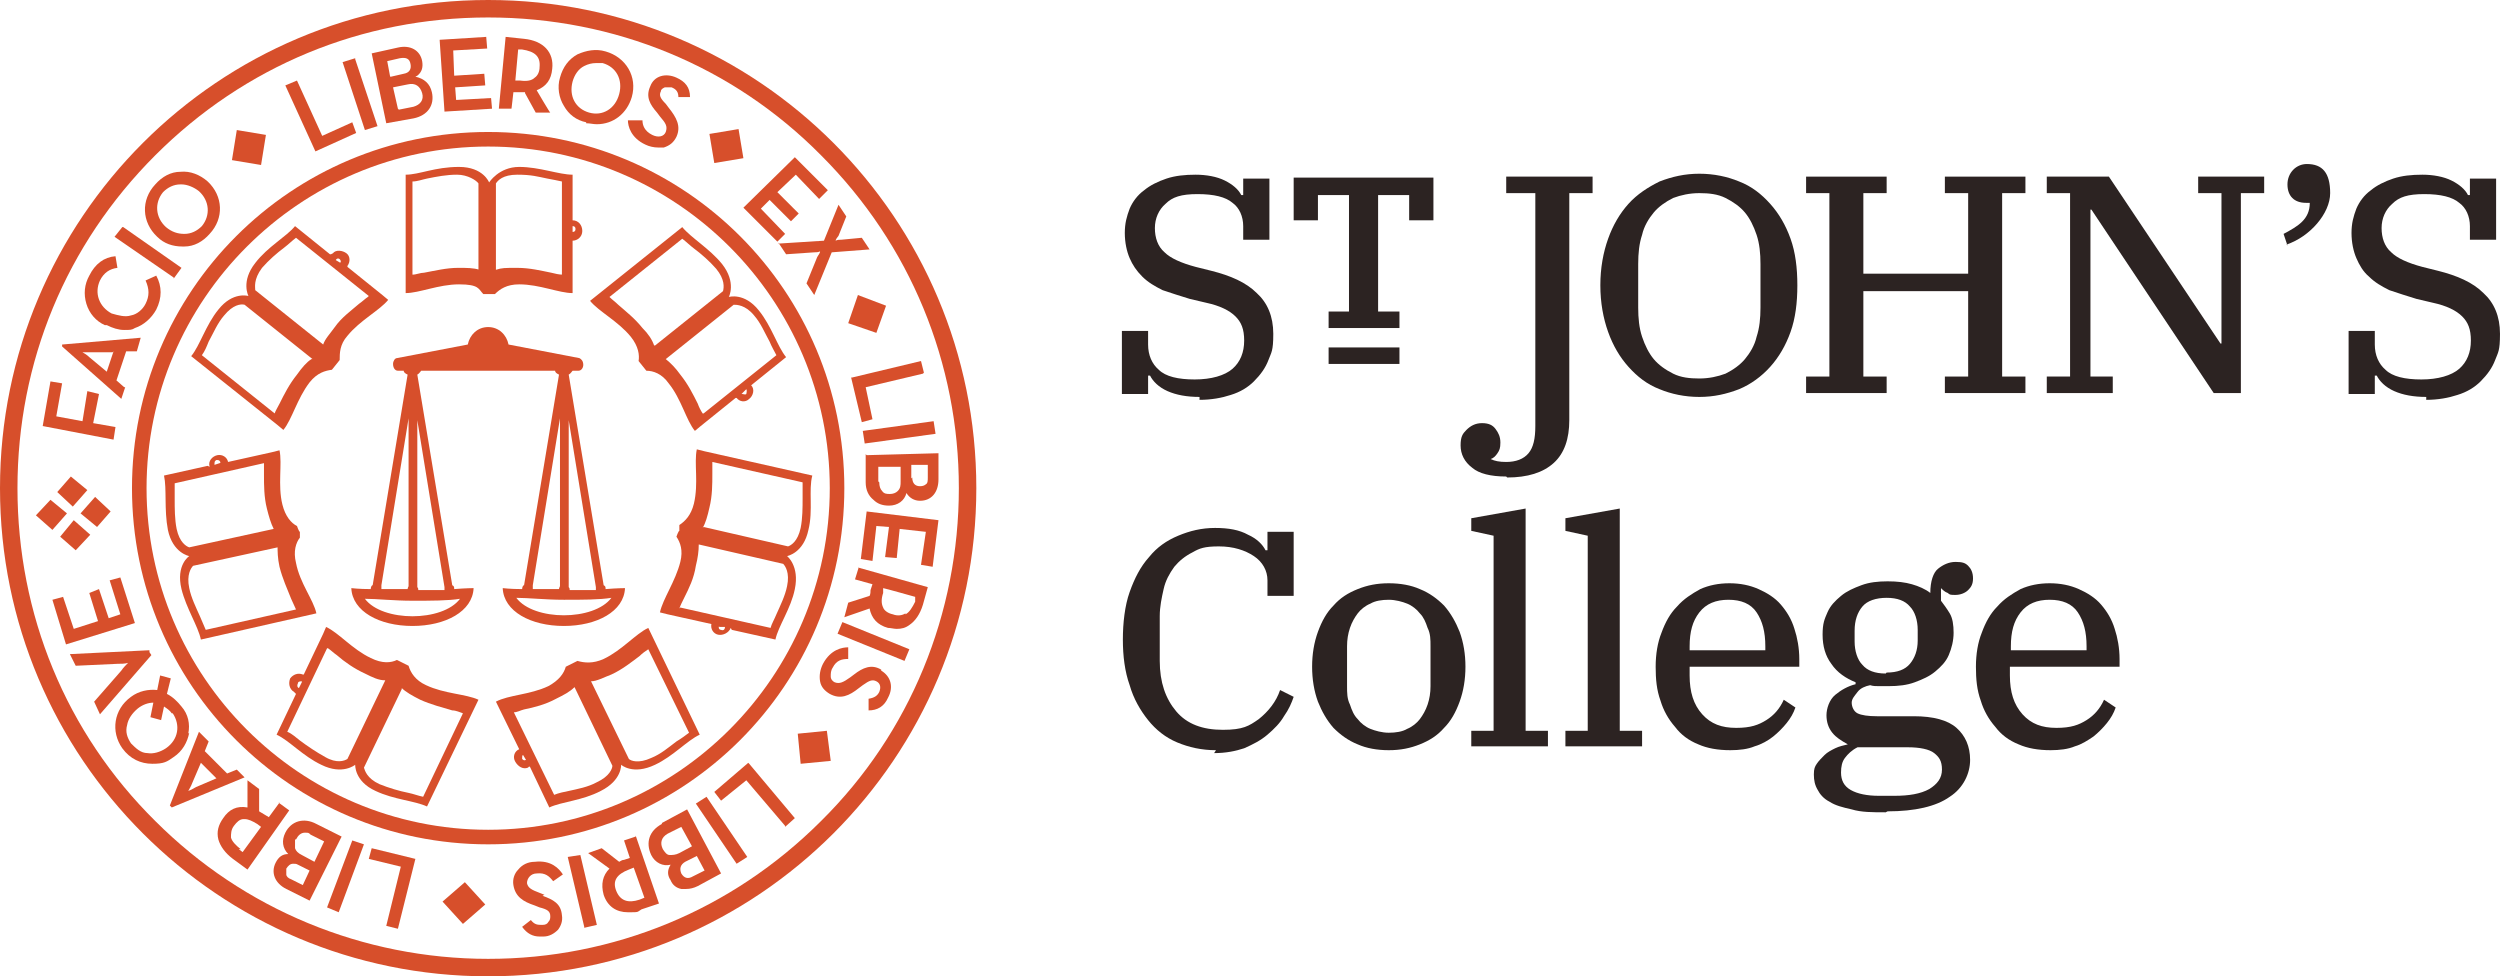<?xml version="1.0" encoding="UTF-8"?>
<svg xmlns="http://www.w3.org/2000/svg" xmlns:svg="http://www.w3.org/2000/svg" xmlns:sodipodi="http://sodipodi.sourceforge.net/DTD/sodipodi-0.dtd" xmlns:rdf="http://www.w3.org/1999/02/22-rdf-syntax-ns#" xmlns:inkscape="http://www.inkscape.org/namespaces/inkscape" xmlns:dc="http://purl.org/dc/elements/1.1/" xmlns:cc="http://creativecommons.org/ns#" version="1.1" viewBox="0 0 257.6 100.6">
  <defs>
    <style>
      .cls-1 {
        fill: #d74f2b;
      }

      .cls-2 {
        fill: #2c2322;
      }
    </style>
  </defs>
  <!-- Generator: Adobe Illustrator 28.6.0, SVG Export Plug-In . SVG Version: 1.2.0 Build 709)  -->
  <g>
    <g id="svg2218">
      <sodipodi:namedview id="namedview2220" bordercolor="#666666" borderopacity="1" fit-margin-bottom="0" fit-margin-left="0" fit-margin-right="0" fit-margin-top="0" gridtolerance="10" guidetolerance="10" inkscape:current-layer="icons" inkscape:cx="275.95071" inkscape:cy="13.138563" inkscape:pageopacity="0" inkscape:pageshadow="2" inkscape:window-height="848" inkscape:window-maximized="0" inkscape:window-width="1487" inkscape:window-x="0" inkscape:window-y="0" inkscape:zoom="1.5985477" objecttolerance="10" pagecolor="#ffffff" showgrid="false"/>
      <g id="icons">
        <g id="SJC-logo">
          <path id="path1386" class="cls-1" d="M50.3,0C22.5,0,0,22.5,0,50.3s22.5,50.3,50.3,50.3,50.3-22.5,50.3-50.3S78.1,0,50.3,0ZM50.3,1.8c13,0,25.2,5,34.3,14.2,9.2,9.2,14.2,21.4,14.2,34.3s-5,25.2-14.2,34.3c-9.2,9.2-21.4,14.2-34.3,14.2s-25.2-5.1-34.3-14.2C6.8,75.5,1.8,63.3,1.8,50.3S6.8,25.2,16,16C25.2,6.8,37.3,1.8,50.3,1.8Z" inkscape:connector-curvature="0"/>
          <path id="path1388" class="cls-1" d="M50.3,13.6c-20.3,0-36.7,16.4-36.7,36.7s16.4,36.7,36.7,36.7,36.7-16.4,36.7-36.7S70.6,13.6,50.3,13.6ZM50.3,15.1c19.4,0,35.2,15.8,35.2,35.2s-15.8,35.2-35.2,35.2S15.1,69.7,15.1,50.3,30.9,15.1,50.3,15.1Z" inkscape:connector-curvature="0"/>
          <path id="path1390" class="cls-1" d="M58.1,63.4c-2,0-4-.6-4.9-1.8,1.2,0,3,.2,4.9.2s3.7,0,4.9-.2c-.9,1.2-2.9,1.8-4.9,1.8ZM57.7,43.2v17.2c0,0-.1.2-.1.3s0,0,0,0c-1,0-1.9,0-2.7,0,0,0,0,0,0-.1,0,0,0-.2,0-.3l2.8-17.2ZM61.4,60.4c0,0,0,.2,0,.3s0,0,0,.1c-.8,0-1.7,0-2.7,0,0,0,0,0,0,0,0-.1,0-.2-.1-.3v-17.2l2.8,17.2ZM45.8,60.4c0,0,0,.2,0,.3s0,0,0,.1c-.8,0-1.7,0-2.7,0,0,0,0,0,0,0,0-.1,0-.2-.1-.3v-17.2l2.8,17.2ZM47.4,61.7c-.9,1.2-2.9,1.8-4.9,1.8s-4-.6-4.9-1.8c1.2,0,3,.2,4.9.2s3.7,0,4.9-.2ZM42.1,43.2v17.2c0,0-.1.2-.1.3s0,0,0,0c-1,0-1.9,0-2.7,0,0,0,0,0,0-.1,0,0,0-.2,0-.3l2.8-17.2ZM62.4,60.7s0,0,0,0c0-.2,0-.3-.2-.4l-3.6-21.7c.2-.1.3-.3.4-.4h.6c.3,0,.5-.3.5-.6h0c0-.4-.2-.6-.4-.7l-7.3-1.4c-.2-1-1-1.8-2.1-1.8s-1.9.8-2.1,1.8l-7.3,1.4c-.2,0-.4.3-.4.6h0c0,.4.2.7.5.7h.6c0,.2.2.3.4.4l-3.6,21.7c-.1,0-.2.2-.2.4s0,0,0,0c-1.2,0-2-.1-2-.1.1,2.4,2.9,3.9,6.3,3.9s6.2-1.5,6.3-3.9c0,0-.8,0-2,.1,0,0,0,0,0,0,0-.2,0-.3-.2-.4l-3.6-21.7c.2-.1.3-.3.4-.4h13.8c0,.2.2.3.4.4l-3.6,21.7c-.1,0-.2.2-.2.4s0,0,0,0c-1.2,0-2-.1-2-.1.1,2.4,2.9,3.9,6.3,3.9s6.2-1.5,6.3-3.9c0,0-.8,0-2,.1Z" inkscape:connector-curvature="0"/>
          <path id="path1392" class="cls-1" d="M59,23.9h0v-.6h0c.2,0,.3.1.3.3s-.1.3-.3.3ZM58,28.3c-.4,0-.8-.1-1.2-.2-1-.2-2.2-.5-3.5-.5s-1.6,0-2.2.2v-8.9c.2-.3.7-.9,2.2-.9s2.1.2,3.1.4c.5.1,1.1.2,1.5.3v9.6ZM49.4,27.8c-.6-.2-1.3-.2-2.2-.2-1.2,0-2.4.3-3.5.5-.4,0-.8.2-1.2.2v-9.6c.5,0,1-.2,1.5-.3,1-.2,2-.4,3.1-.4s2,.6,2.2.9v8.9ZM59,22.6c0,0,0,0,0,0v-4.6c-1.4,0-3.4-.8-5.5-.8s-3.1,1.6-3.1,1.6c0,0-.6-1.6-3.1-1.6s-4.1.8-5.5.8v12.2c1.4,0,3.4-.9,5.5-.9s2,.5,2.5,1h1.2c.5-.5,1.2-1,2.5-1,2.1,0,4.1.9,5.5.9v-5.4s0,0,0,0c.5,0,1-.4,1-1s-.4-1.1-1-1.1Z" inkscape:connector-curvature="0"/>
          <path id="path1394" class="cls-1" d="M35.1,27.1h0c0,0-.5-.3-.5-.3h0c.1-.2.3-.2.4-.1.1.1.2.3,0,.4ZM37.9,30.6c-.3.2-.6.5-.9.7-.8.7-1.8,1.4-2.5,2.4-.5.7-1,1.2-1.2,1.8l-7-5.6c0-.3-.2-1.1.7-2.3.7-.8,1.5-1.5,2.3-2.1.4-.3.8-.7,1.2-1l7.5,6ZM32.1,37c-.5.3-1,.9-1.5,1.6-.8,1-1.3,2-1.8,3-.2.4-.4.7-.5,1l-7.5-6c.3-.4.5-.9.7-1.4.5-.9.9-1.9,1.6-2.7.9-1.1,1.7-1.2,2.1-1.1l7,5.6ZM34.1,26.2s0,0-.1,0l-3.6-2.9c-.9,1.1-2.8,2.1-4.1,3.8-1.5,1.9-.7,3.4-.7,3.4,0,0-1.6-.5-3.1,1.4-1.3,1.6-1.9,3.7-2.8,4.8l8.9,7.1.6.5c.9-1.1,1.4-3.2,2.7-4.9.8-1,1.6-1.2,2.3-1.3l.4-.5.4-.5c0-.7,0-1.6.8-2.5,1.3-1.6,3.3-2.6,4.2-3.7l-.6-.5-3.6-2.9s0,0,0-.1c.3-.4.3-1-.1-1.3s-1.1-.4-1.4,0Z" inkscape:connector-curvature="0"/>
          <path id="path1396" class="cls-1" d="M22.7,47.7h0c0,0-.6.2-.6.2h0c0-.3,0-.4.2-.5.2,0,.3,0,.4.2ZM27.2,47.7c0,.4,0,.8,0,1.2,0,1.1,0,2.3.3,3.5.2.8.4,1.5.7,2.1l-8.7,1.9c-.3-.1-1-.5-1.3-1.9-.2-1-.2-2.1-.2-3.1,0-.5,0-1.1,0-1.6l9.3-2.1ZM28.6,56.2c0,.6,0,1.3.2,2.2.3,1.2.8,2.3,1.2,3.3.2.4.3.7.5,1.1l-9.3,2.1c-.2-.5-.4-.9-.6-1.4-.4-.9-.9-1.9-1.1-2.9-.3-1.4.2-2.1.4-2.3l8.7-1.9ZM21.4,48c0,0,0,0,0,0l-4.5,1c.3,1.4,0,3.5.4,5.6.5,2.4,2.2,2.7,2.2,2.7,0,0-1.4.9-.8,3.4.5,2,1.7,3.8,2,5.2l11.9-2.7c-.3-1.4-1.7-3.1-2.1-5.2-.3-1.2,0-2.1.4-2.6v-.6c-.1,0-.3-.6-.3-.6-.6-.3-1.2-1-1.5-2.2-.5-2,0-4.2-.3-5.6l-.8.2-4.5,1s0,0,0,0c-.1-.5-.6-.8-1.1-.7-.5.1-1,.6-.8,1.2Z" inkscape:connector-curvature="0"/>
          <path id="path1398" class="cls-1" d="M31.1,70.3h0s-.3.6-.3.6h0c-.2-.1-.2-.3-.1-.5,0-.2.3-.2.4-.2ZM33.8,66.8c.3.2.6.5.9.7.8.7,1.8,1.4,2.9,1.9.8.4,1.4.7,2.1.7l-3.9,8.1c-.3.2-1.1.5-2.3-.2-.9-.5-1.8-1.1-2.6-1.7-.4-.3-.8-.7-1.3-.9l4.1-8.6ZM41.4,70.9c.4.4,1.1.8,1.9,1.2,1.1.5,2.3.8,3.3,1.1.4,0,.8.2,1.1.3l-4.1,8.6c-.5-.1-1-.3-1.5-.4-1-.2-2-.5-3-.9-1.3-.6-1.5-1.4-1.6-1.7l3.9-8.1ZM30.5,71.5s0,0,0,0l-2,4.2c1.3.6,2.7,2.2,4.6,3.1,2.2,1.1,3.5,0,3.5,0,0,0-.1,1.7,2.1,2.7,1.9.9,4,1,5.3,1.6l5.3-11c-1.3-.6-3.5-.6-5.4-1.5-1.1-.5-1.6-1.3-1.8-2l-.6-.3-.6-.3c-.6.3-1.5.4-2.7-.2-1.9-.9-3.3-2.6-4.6-3.2l-.3.7-2,4.2s0,0-.1,0c-.5-.2-1,0-1.3.4-.2.5-.1,1.1.4,1.4Z" inkscape:connector-curvature="0"/>
          <path id="path1400" class="cls-1" d="M53.9,77.8h0s.3.5.3.5h0c-.2.1-.3,0-.4-.1,0-.2,0-.4.1-.4ZM52.9,73.4c.4,0,.7-.2,1.1-.3,1-.2,2.2-.5,3.3-1.1.8-.4,1.4-.7,1.9-1.2l3.9,8.1c0,.3-.3,1.1-1.6,1.7-.9.5-2,.7-2.9.9-.5.1-1,.2-1.5.4l-4.2-8.6ZM60.9,70.2c.6,0,1.3-.4,2.1-.7,1.1-.5,2.1-1.3,2.9-1.9.3-.3.6-.5.9-.7l4.2,8.6c-.4.3-.8.6-1.3.9-.8.6-1.6,1.3-2.6,1.7-1.3.6-2.1.3-2.3.1l-3.9-8ZM54.5,79s0,0,.1,0l2,4.2c1.3-.6,3.4-.7,5.3-1.7,2.2-1.1,2.1-2.7,2.1-2.7,0,0,1.2,1.1,3.5,0,1.9-.9,3.3-2.5,4.6-3.1l-5.3-11c-1.3.6-2.7,2.3-4.6,3.2-1.1.5-2,.4-2.7.2l-.6.3-.6.3c-.2.7-.7,1.4-1.8,2-1.9.9-4.1.9-5.4,1.6l2.4,4.9s0,0,0,0c-.5.2-.7.8-.4,1.3s.8.8,1.3.6Z" inkscape:connector-curvature="0"/>
          <path id="path1402" class="cls-1" d="M74.1,64.6h0c0,0,.6,0,.6,0h0c0,.3-.2.4-.4.3-.2,0-.3-.2-.2-.4ZM70,62.7c.1-.3.3-.7.5-1.1.5-1,1-2,1.2-3.3.2-.8.3-1.5.3-2.2l8.7,2c.2.2.7.9.4,2.3-.2,1-.7,2-1.1,2.9-.2.5-.5,1-.6,1.4l-9.3-2.1ZM72.4,54.4c.3-.5.5-1.2.7-2.1.3-1.2.3-2.4.3-3.5,0-.4,0-.8,0-1.2l9.3,2.1c0,.5,0,1,0,1.6,0,1,0,2.1-.2,3.1-.3,1.4-1,1.8-1.3,1.9l-8.7-2ZM75.4,64.9c0,0,0,0,0,0l4.5,1c.3-1.4,1.6-3.2,2-5.2.5-2.4-.8-3.4-.8-3.4,0,0,1.7-.3,2.2-2.7.5-2,0-4.1.4-5.6l-11.1-2.5-.8-.2c-.3,1.4.2,3.5-.3,5.6-.3,1.2-.9,1.8-1.5,2.2v.6c-.1,0-.3.6-.3.6.4.6.7,1.4.4,2.6-.5,2-1.8,3.8-2.1,5.2l.8.2,4.5,1s0,0,0,0c-.1.5.2,1,.7,1.1.5.1,1.1-.2,1.3-.7Z" inkscape:connector-curvature="0"/>
          <path id="path1404" class="cls-1" d="M76.4,40.6h0c0,0,.5-.5.5-.5h0c.1.2,0,.4,0,.5-.1.1-.3,0-.4,0ZM72.4,42.6c-.2-.3-.4-.7-.5-1-.5-1-1-2-1.8-3-.5-.7-1-1.2-1.5-1.6l7-5.6c.3,0,1.2,0,2.1,1.1.7.8,1.1,1.8,1.6,2.7.2.5.5,1,.7,1.4l-7.5,6ZM67.4,35.6c-.2-.6-.6-1.2-1.2-1.8-.8-1-1.7-1.7-2.5-2.4-.3-.3-.6-.5-.9-.8l7.5-6c.4.3.8.7,1.2,1,.8.6,1.6,1.3,2.3,2.1.9,1.1.8,1.9.7,2.3l-7,5.6ZM77.4,39.8s0,0,0-.1l3.6-2.9c-.9-1.1-1.5-3.2-2.8-4.8-1.5-1.9-3.1-1.4-3.1-1.4,0,0,.8-1.5-.7-3.4-1.3-1.6-3.2-2.7-4.1-3.8l-9.5,7.6c.9,1.1,2.9,2.1,4.2,3.7.8,1,.9,1.9.8,2.5l.4.5.4.5c.7,0,1.6.3,2.3,1.3,1.3,1.6,1.8,3.8,2.7,4.9l.6-.5,3.6-2.9s0,0,.1,0c.3.4.9.5,1.3.1.4-.3.6-1,.2-1.4Z" inkscape:connector-curvature="0"/>
          <polyline id="polyline1406" class="cls-1" points="36.7 13.7 36.3 12.6 33.2 14 30.6 8.3 29.4 8.8 32.5 15.6 36.7 13.7"/>
          <polyline id="polyline1408" class="cls-1" points="36.6 6.1 36.6 6 35.3 6.4 37.6 13.4 37.6 13.4 38.9 13 36.6 6.1"/>
          <path id="path1410" class="cls-1" d="M40.2,7.9l-.3-1.6,1.3-.3c.6-.1,1,0,1.1.6.1.5-.1.9-.7,1l-1.3.3ZM41,11.2l-.5-2.2,1.5-.3c.8-.2,1.3.2,1.5.9.2.7-.2,1.2-.9,1.4l-1.5.3ZM43,7.8c.5-.4.6-.9.5-1.5-.2-1.1-1.2-1.7-2.5-1.4l-2.7.6,1.5,7.2h0c0,0,2.8-.5,2.8-.5,1.5-.3,2.2-1.4,1.9-2.7-.2-.9-.8-1.4-1.7-1.6Z" inkscape:connector-curvature="0"/>
          <polyline id="polyline1412" class="cls-1" points="47 10.3 46.9 9 50 8.8 49.9 7.6 46.8 7.8 46.7 5.2 50.2 5 50.1 3.8 45.3 4.1 45.8 11.5 50.7 11.2 50.6 10.1 47 10.3"/>
          <path id="path1414" class="cls-1" d="M53.3,5.1h.5c1.3.2,1.9.7,1.8,1.8,0,.5-.2.9-.5,1.1-.3.3-.8.4-1.5.3h-.5s.3-3.3.3-3.3ZM54.1,9.6l1.1,2h1.5c0,.1-1.4-2.3-1.4-2.3,1-.4,1.5-1.1,1.6-2.2.2-1.7-.9-2.9-2.9-3.1l-1.9-.2-.7,7.4h1.3c0,.1.2-1.7.2-1.7h.6c.2,0,.4,0,.6,0Z" inkscape:connector-curvature="0"/>
          <path id="path1416" class="cls-1" d="M59,8.4c.2-.7.6-1.3,1.2-1.6.4-.2.8-.3,1.2-.3s.5,0,.7,0c1.4.4,2.1,1.7,1.7,3.2-.4,1.5-1.7,2.3-3.1,1.9-1.4-.4-2.1-1.7-1.7-3.2ZM60.4,12.7c.4,0,.7.1,1.1.1,1.7,0,3.1-1.1,3.6-2.8.6-2.1-.6-4.1-2.7-4.7-1-.3-2-.1-2.9.3-.9.5-1.5,1.3-1.8,2.4-.3,1-.1,2.1.4,2.9.5.9,1.3,1.5,2.3,1.7Z" inkscape:connector-curvature="0"/>
          <path id="path1418" class="cls-1" d="M64.7,12.4c0,.6.3,1.8,1.8,2.5.4.2.9.3,1.3.3s.4,0,.6,0c.6-.2,1-.5,1.3-1.1.5-1.1,0-2-.8-3l-.3-.4c-.6-.6-.7-.9-.5-1.3,0-.2.2-.3.4-.4.2,0,.4,0,.7,0,.5.2.7.5.7,1h0c0,0,1.2,0,1.2,0h0c0-1-.5-1.6-1.4-2-1.1-.5-2.3-.2-2.7.9-.5,1.1,0,1.9.7,2.7l.3.4c.6.7.8,1,.6,1.6-.2.5-.8.6-1.4.3-.8-.4-1-1-1-1.5h0c0,0-1.2,0-1.2,0h0" inkscape:connector-curvature="0"/>
          <polyline id="polyline1420" class="cls-1" points="76.6 16.3 76.1 13.3 73.1 13.8 73.6 16.8 76.6 16.3"/>
          <polyline id="polyline1422" class="cls-1" points="80.1 24.9 80.9 24.1 78.4 21.5 79.3 20.6 81.5 22.8 82.3 22 80.1 19.8 82 18 84.4 20.5 85.3 19.6 81.9 16.2 76.6 21.4 80.1 24.9"/>
          <path id="path1424" class="cls-1" d="M80.2,25l.8,1.2,2.9-.2c.2,0,.4,0,.6-.1,0,.2-.2.4-.3.6l-1.1,2.7.8,1.2,1.8-4.4,3.9-.3-.8-1.2-2.1.2c-.2,0-.4,0-.6.1,0-.1.2-.4.3-.5l.8-2-.8-1.2-1.5,3.7-4.7.3" inkscape:connector-curvature="0"/>
          <polyline id="polyline1426" class="cls-1" points="87.4 33.3 90.3 34.3 91.3 31.5 88.4 30.4 87.4 33.3"/>
          <polyline id="polyline1428" class="cls-1" points="87.7 38.9 88.8 43.5 89.9 43.2 89.2 39.9 95.1 38.5 95.2 38.4 94.9 37.2 87.8 38.9 87.7 38.9"/>
          <polyline id="polyline1430" class="cls-1" points="89.1 45.7 96.4 44.7 96.2 43.4 88.9 44.4 89.1 45.7"/>
          <path id="path1432" class="cls-1" d="M90.5,49.6v-1.5s2.3,0,2.3,0v1.5c0,.4,0,.7-.3,1-.2.2-.5.3-.8.3-.3,0-.6,0-.8-.3-.2-.2-.3-.5-.3-.9ZM93.9,49.3h0s0-1.4,0-1.4h1.7s0,1.3,0,1.3c0,.3,0,.6-.2.7-.1.1-.3.2-.6.2-.5,0-.8-.3-.8-.9ZM89.2,46.8v2.9c0,.8.3,1.4.8,1.8.4.4.9.6,1.6.6s0,0,0,0c.9,0,1.6-.5,1.8-1.3.3.5.8.8,1.4.8,1.2,0,1.9-.9,1.9-2.2v-2.7c0,0-7.4.2-7.4.2h0Z" inkscape:connector-curvature="0"/>
          <polyline id="polyline1434" class="cls-1" points="88.7 57.6 89.9 57.8 90.3 54.2 91.6 54.3 91.2 57.4 92.4 57.5 92.7 54.5 95.4 54.8 94.9 58.2 96.1 58.4 96.7 53.6 89.3 52.7 88.7 57.6"/>
          <path id="path1436" class="cls-1" d="M93.3,63.2c-.3.2-.8.3-1.3.1-.5-.1-.9-.4-1-.7-.2-.4-.2-.9,0-1.5v-.5c.1,0,3.3.9,3.3.9v.5c-.3.6-.6,1.1-1,1.3ZM88.5,58.4l-.4,1.3,1.8.5-.2.6c0,.2,0,.4-.1.6l-2.2.7-.4,1.5,2.6-.9c.2,1,.8,1.7,1.9,2,.3,0,.6.1.9.1.5,0,.9-.1,1.3-.4.6-.4,1.1-1.1,1.4-2.1l.5-1.8-7.1-2h0Z" inkscape:connector-curvature="0"/>
          <polyline id="polyline1438" class="cls-1" points="86.3 65.3 93.2 68.1 93.7 66.9 86.8 64.1 86.3 65.3"/>
          <path id="path1440" class="cls-1" d="M90.8,69c-1-.6-1.9-.2-2.8.5l-.4.3c-.7.5-1.1.7-1.6.5-.2-.1-.4-.3-.4-.6,0-.3,0-.6.2-.9.4-.8,1-.9,1.6-.9h0s0-1.2,0-1.2h0c-.6,0-1.8.2-2.6,1.7-.3.6-.4,1.2-.3,1.8.1.6.5,1,1,1.3,1.1.6,2,.2,3-.6l.4-.3c.7-.5,1-.6,1.4-.4.4.2.5.6.3,1.1-.2.4-.5.6-1.1.7h0s0,1.2,0,1.2h0c.9,0,1.6-.4,2-1.3.6-1.1.3-2.2-.7-2.8" inkscape:connector-curvature="0"/>
          <polyline id="polyline1442" class="cls-1" points="82.2 75.6 82.5 78.7 85.6 78.4 85.2 75.3 82.2 75.6"/>
          <polyline id="polyline1444" class="cls-1" points="77.1 78.6 73.6 81.6 74.3 82.5 76.9 80.4 80.9 85.1 80.9 85.2 81.9 84.3 77.2 78.7 77.1 78.6"/>
          <polyline id="polyline1446" class="cls-1" points="71.7 82.8 75.9 89 77 88.3 72.8 82.1 71.7 82.8"/>
          <path id="path1448" class="cls-1" d="M72.6,89.7l-1.2.6c-.5.3-.9.2-1.2-.3-.2-.5-.1-.9.4-1.2l1.2-.6.8,1.5ZM70.2,85.2l1.1,2-1.3.7c-.4.2-.7.2-1,.2-.3,0-.5-.3-.7-.6-.3-.6-.2-1.2.5-1.6l1.4-.7ZM68.2,84.9c-1.3.7-1.7,1.9-1.1,3.2.4.8,1.2,1.2,2,1-.3.5-.4,1,0,1.6.2.5.6.8,1.1.9.2,0,.3,0,.5,0,.4,0,.8-.1,1.2-.3l2.4-1.3-3.5-6.6-2.6,1.4Z" inkscape:connector-curvature="0"/>
          <path id="path1450" class="cls-1" d="M63.5,91.8c-.4-1,0-1.7,1.3-2.2l.5-.2,1.1,3.1-.5.2c-1.2.4-2,.1-2.4-.9ZM65.5,86.2l-1.2.4.6,1.8-.6.2c-.2,0-.3.1-.5.2l-1.8-1.4-1.4.5,2.2,1.6c-.7.7-.9,1.6-.6,2.7.4,1.2,1.3,1.8,2.5,1.8s.9,0,1.4-.3l1.8-.6-2.4-7Z" inkscape:connector-curvature="0"/>
          <polyline id="polyline1452" class="cls-1" points="59.8 88.1 58.5 88.3 60.2 95.5 60.2 95.6 61.5 95.3 59.8 88.1 59.8 88.1"/>
          <path id="path1454" class="cls-1" d="M56.1,92.2l-.5-.2c-.8-.3-1.2-.5-1.3-1,0-.5.4-1,1-1,.9-.1,1.3.3,1.7.8h0c0,0,1-.7,1-.7h0c-.4-.6-1.2-1.5-2.9-1.3-.7,0-1.3.3-1.7.8-.4.4-.6,1-.5,1.6.2,1.2,1,1.7,2.2,2.1l.5.2c.8.2,1.1.4,1.1.9,0,.2,0,.4-.2.6-.1.2-.3.3-.6.3-.5,0-.8,0-1.2-.5h0c0,0-.9.7-.9.7h0c.5.7,1.1,1,1.8,1s.3,0,.4,0c.6,0,1.1-.3,1.5-.7.3-.4.5-.9.4-1.5-.1-1.2-.9-1.6-2-2" inkscape:connector-curvature="0"/>
          <polyline id="polyline1456" class="cls-1" points="45.6 92.9 47.7 95.2 50 93.2 47.9 90.9 45.6 92.9"/>
          <polyline id="polyline1458" class="cls-1" points="38 88.5 41.3 89.3 39.8 95.4 41 95.7 42.8 88.5 38.3 87.4 38 88.5"/>
          <polyline id="polyline1460" class="cls-1" points="33.7 93.5 34.9 94 37.5 87 36.3 86.6 33.7 93.5"/>
          <path id="path1462" class="cls-1" d="M30,90.6c-.3-.1-.5-.3-.5-.5,0-.2,0-.4,0-.6.2-.3.4-.5.7-.5s.3,0,.5.1l1.2.6-.7,1.5-1.2-.6ZM30.5,86.5c.2-.4.5-.7.9-.7s.4,0,.6.2l1.4.7-1,2.1-1.3-.7c-.4-.2-.6-.4-.7-.7,0-.3,0-.6,0-.9ZM32.6,84.9c-1.3-.7-2.6-.3-3.2.9-.4.8-.3,1.6.3,2.2-.6,0-1,.3-1.3.9-.5,1-.1,2.1,1.1,2.7l2.4,1.2,3.3-6.6-2.6-1.3Z" inkscape:connector-curvature="0"/>
          <path id="path1464" class="cls-1" d="M24.8,87.5c-.5-.4-.9-.8-1-1.2,0-.4,0-.8.3-1.2.3-.4.6-.7,1-.7,0,0,0,0,.1,0,.4,0,.8.2,1.3.5l.4.3-1.9,2.6-.4-.3ZM28.8,82.7l-1.1,1.5-.5-.3c-.2-.1-.3-.2-.5-.3v-2.3s-1.2-.9-1.2-.9v2.8c-1.1-.2-1.9.2-2.5,1.1-.5.7-.7,1.4-.5,2.2.2.7.7,1.4,1.5,2l1.5,1.1,4.3-6.1-1.1-.8Z" inkscape:connector-curvature="0"/>
          <path id="path1466" class="cls-1" d="M19.4,81.5c.1-.2.3-.5.4-.8l.9-2.1,1.6,1.6-2.1.9c-.2.1-.5.3-.8.4ZM24.4,79.3l-1,.4-2.3-2.3.4-1-1-1-3,7.6h0c0,0,.2.2.2.2l7.5-3.1-.9-.9Z" inkscape:connector-curvature="0"/>
          <path id="path1468" class="cls-1" d="M17.8,73.5c.8,1.2.6,2.7-.7,3.6-.6.4-1.3.6-1.9.5-.7,0-1.2-.5-1.7-1-.4-.6-.6-1.2-.4-1.9.1-.6.5-1.2,1.1-1.7.5-.4,1.1-.6,1.6-.6s0,0,0,0l-.3,1.5,1.1.3.3-1.4c.3.2.6.4.8.7ZM19.4,75.6c.2-1,0-2-.7-2.8-.4-.5-.9-1-1.5-1.3l.4-1.6-1.1-.3-.3,1.5c-.9-.1-1.9.1-2.7.7-1.8,1.3-2.1,3.6-.9,5.3.8,1.1,1.9,1.6,3.1,1.6s1.5-.2,2.2-.7c.9-.6,1.4-1.5,1.6-2.5Z" inkscape:connector-curvature="0"/>
          <path id="path1470" class="cls-1" d="M15.4,67.2v-.2c-.1,0-8.2.4-8.2.4l.6,1.2,4.3-.2c.3,0,.8,0,1.1-.1-.2.2-.5.5-.7.8l-2.8,3.2h0s.6,1.3.6,1.3l5.3-6.1h0" inkscape:connector-curvature="0"/>
          <polyline id="polyline1472" class="cls-1" points="12.4 59.5 11.3 59.8 12.4 63.3 11.2 63.7 10.2 60.7 9.2 61.1 10.1 64 7.6 64.8 6.5 61.5 5.4 61.8 6.8 66.4 13.9 64.2 12.4 59.5"/>
          <polyline id="polyline1474" class="cls-1" points="11.4 52.7 9.8 51.2 8.3 52.9 10 54.3 11.4 52.7"/>
          <polyline id="polyline1476" class="cls-1" points="7.3 49.1 5.9 50.7 7.5 52.2 9 50.5 7.3 49.1"/>
          <polyline id="polyline1478" class="cls-1" points="5.2 51.5 3.7 53.1 5.4 54.6 6.9 52.9 5.2 51.5"/>
          <polyline id="polyline1480" class="cls-1" points="7.8 56.7 9.3 55.1 7.6 53.6 6.2 55.3 7.8 56.7"/>
          <polyline id="polyline1482" class="cls-1" points="11.9 44 9.6 43.6 10.2 40.6 9 40.3 8.5 43.4 5.8 42.9 6.4 39.5 5.2 39.3 4.4 43.9 11.7 45.3 11.9 44"/>
          <path id="path1484" class="cls-1" d="M11.7,36.2l-.7,2.1-1.8-1.5c-.2-.2-.5-.4-.7-.5.2,0,.6,0,.8,0h2.3ZM12.8,39.9l-.8-.7,1-3h1.1c0,0,.4-1.4.4-1.4l-8.1.7h0s0,.2,0,.2l6.1,5.4.4-1.2Z" inkscape:connector-curvature="0"/>
          <path id="Fill-51" class="cls-1" d="M11,33.5c.6.3,1.2.5,1.8.5s.8,0,1.1-.2c.9-.3,1.7-1,2.2-1.9.6-1.2.6-2.4,0-3.5h0c0,0-1.1.5-1.1.5h0c.4.9.4,1.6,0,2.4-.3.6-.9,1.1-1.5,1.2-.6.2-1.3,0-2-.2-1.3-.7-1.8-2.1-1.2-3.4.4-.8,1-1.2,1.8-1.3h0s-.2-1.2-.2-1.2h0c-1.2.1-2.1.8-2.7,2-.5.9-.6,1.9-.3,2.9.3,1,1,1.8,1.9,2.2" inkscape:connector-curvature="0"/>
          <polyline id="polyline1487" class="cls-1" points="17.9 28.7 18.7 27.6 12.7 23.4 12.6 23.4 11.8 24.4 17.9 28.6 17.9 28.7"/>
          <path id="Fill-53" class="cls-1" d="M18.7,19c.6,0,1.3.3,1.8.7,1.1,1,1.2,2.5.3,3.6-.5.5-1.1.8-1.8.8-.7,0-1.3-.2-1.9-.7-1.1-1-1.2-2.5-.3-3.6.5-.5,1.1-.8,1.8-.8h0ZM18.8,25.4c0,0,.1,0,.2,0,1,0,1.9-.5,2.6-1.3,1.5-1.6,1.4-3.9-.2-5.4-.8-.7-1.8-1.1-2.8-1-1,0-1.9.5-2.6,1.3-1.5,1.6-1.4,3.9.2,5.4.7.7,1.6,1,2.6,1Z" inkscape:connector-curvature="0"/>
          <polyline id="Fill-54" class="cls-1" points="27.4 13.9 24.4 13.4 23.9 16.5 26.9 17 27.4 13.9"/>
          <path id="Fill-55" class="cls-2" d="M125.3,77.3c-1.5,0-2.8-.3-4-.8s-2.2-1.3-3-2.3c-.8-1-1.5-2.2-1.9-3.6-.5-1.4-.7-3-.7-4.7s.2-3.5.7-4.9c.5-1.4,1.1-2.6,2-3.6.8-1,1.8-1.7,3-2.2,1.2-.5,2.4-.8,3.8-.8s2.5.2,3.4.7c.9.4,1.5,1,1.8,1.6h.2v-1.9h2.7v6.6h-2.7v-1.6c0-1-.5-1.9-1.4-2.5-.9-.6-2.1-1-3.6-1s-2,.2-2.7.6c-.8.4-1.4.9-1.9,1.5-.5.7-.9,1.4-1.1,2.3-.2.9-.4,1.8-.4,2.8v4.6c0,2.2.6,3.9,1.7,5.2,1.1,1.3,2.7,1.9,4.8,1.9s2.7-.4,3.7-1.1c1-.8,1.8-1.8,2.2-3l1.4.7c-.2.6-.5,1.3-1,2-.4.7-1,1.3-1.7,1.9-.7.6-1.5,1-2.4,1.4-.9.3-1.9.5-3.1.5" inkscape:connector-curvature="0"/>
          <path id="Fill-56" class="cls-2" d="M143.1,75.5c.7,0,1.4-.1,1.9-.4.5-.2,1-.6,1.3-1,.3-.4.6-.9.8-1.5.2-.6.3-1.2.3-1.9v-4.1c0-.7,0-1.3-.3-1.9-.2-.6-.4-1.1-.8-1.5-.3-.4-.8-.8-1.3-1-.5-.2-1.2-.4-1.9-.4s-1.4.1-1.9.4c-.5.2-1,.6-1.3,1-.3.4-.6.9-.8,1.5-.2.6-.3,1.2-.3,1.9v4.1c0,.7,0,1.3.3,1.9.2.6.4,1.1.8,1.5.3.4.8.8,1.3,1,.5.2,1.2.4,1.9.4ZM143.1,77.3c-1.2,0-2.3-.2-3.2-.6-1-.4-1.8-1-2.5-1.7-.7-.8-1.2-1.7-1.6-2.7-.4-1.1-.6-2.3-.6-3.6s.2-2.5.6-3.6c.4-1.1.9-2,1.6-2.7.7-.8,1.5-1.3,2.5-1.7,1-.4,2-.6,3.2-.6s2.3.2,3.2.6c1,.4,1.8,1,2.5,1.7.7.8,1.2,1.7,1.6,2.7.4,1.1.6,2.3.6,3.6s-.2,2.5-.6,3.6c-.4,1.1-.9,2-1.6,2.7-.7.8-1.5,1.3-2.5,1.7-1,.4-2,.6-3.2.6Z" inkscape:connector-curvature="0"/>
          <polyline id="Fill-57" class="cls-2" points="151.6 75.3 153.9 75.3 153.9 55.2 151.6 54.7 151.6 53.4 157.2 52.4 157.2 75.3 159.5 75.3 159.5 76.9 151.6 76.9 151.6 75.3"/>
          <polyline id="Fill-58" class="cls-2" points="161.3 75.3 163.6 75.3 163.6 55.2 161.3 54.7 161.3 53.4 166.9 52.4 166.9 75.3 169.2 75.3 169.2 76.9 161.3 76.9 161.3 75.3"/>
          <path id="Fill-59" class="cls-2" d="M174,67h7.9v-.4c0-1.5-.3-2.6-.9-3.5-.6-.9-1.6-1.3-2.9-1.3s-2.3.4-3,1.3c-.7.9-1,2-1,3.5v.4ZM178.3,77.3c-1.3,0-2.4-.2-3.3-.6-1-.4-1.8-1-2.4-1.8-.7-.8-1.2-1.7-1.5-2.7-.4-1.1-.5-2.2-.5-3.5s.2-2.5.6-3.5c.4-1.1.9-2,1.6-2.7.7-.8,1.5-1.3,2.4-1.8.9-.4,1.9-.6,3-.6s2.1.2,3,.6c.9.4,1.7.9,2.3,1.6.6.7,1.1,1.5,1.4,2.5.3.9.5,2,.5,3.1v.8h-11.3v.9c0,1.7.4,3,1.3,4,.9,1,2,1.4,3.5,1.4s2.3-.3,3.1-.8c.8-.5,1.4-1.2,1.8-2.1l1.2.8c-.2.6-.5,1.1-.9,1.6-.4.5-.9,1-1.4,1.4s-1.2.8-1.9,1c-.7.3-1.6.4-2.5.4h0Z" inkscape:connector-curvature="0"/>
          <path id="Fill-60" class="cls-2" d="M194.4,69.3c1.1,0,1.9-.3,2.4-.9.5-.6.8-1.4.8-2.4v-1.1c0-1-.3-1.9-.8-2.4-.5-.6-1.3-.9-2.4-.9s-2,.3-2.5.9c-.5.6-.8,1.4-.8,2.5v1.1c0,1,.3,1.9.8,2.4.5.6,1.3.9,2.4.9ZM189.7,79.6c0,.8.3,1.4,1,1.8.7.4,1.7.6,2.9.6h1.6c1.5,0,2.7-.2,3.6-.7.8-.5,1.3-1.1,1.3-2s-.3-1.3-.8-1.7c-.5-.4-1.5-.6-2.7-.6h-5.2c-.6.3-1,.7-1.3,1.1-.3.4-.4.9-.4,1.5h0ZM194.3,83.7c-1.4,0-2.5,0-3.5-.3-.9-.2-1.7-.4-2.3-.8-.6-.3-1-.8-1.2-1.2-.3-.5-.4-1-.4-1.6s.1-.8.3-1.1c.2-.3.5-.6.8-.9s.7-.5,1.1-.7c.4-.2.9-.3,1.3-.4h0c-.7-.4-1.2-.7-1.6-1.2-.4-.5-.6-1.1-.6-1.8s.3-1.6.9-2.1c.6-.5,1.3-.9,2.1-1.1v-.2c-1-.4-1.9-1-2.5-1.9-.6-.8-.9-1.8-.9-3s.2-1.6.5-2.3c.3-.7.8-1.2,1.4-1.7.6-.5,1.3-.8,2.1-1.1.8-.3,1.7-.4,2.7-.4s1.8.1,2.5.3c.7.2,1.4.5,1.9.9,0-1.2.3-2.1.8-2.5s1.1-.7,1.8-.7,1,.1,1.3.4c.3.3.5.7.5,1.3s-.2.9-.5,1.2c-.3.3-.8.5-1.3.5s-.6,0-.8-.2c-.3-.1-.5-.3-.7-.5h0v1.3c.3.4.6.8.9,1.3.3.5.4,1.2.4,2s-.2,1.6-.5,2.3c-.3.7-.8,1.2-1.4,1.7-.6.5-1.3.8-2.1,1.1-.8.3-1.7.4-2.7.4s-.7,0-1,0c-.3,0-.6,0-.9-.1-.5.1-1,.3-1.3.7s-.6.7-.6,1.1.2.9.6,1.1c.4.2,1.1.3,2,.3h3.8c2,0,3.5.4,4.4,1.2.9.8,1.4,1.9,1.4,3.3s-.7,2.9-2.1,3.8c-1.4,1-3.6,1.5-6.4,1.5h0Z" inkscape:connector-curvature="0"/>
          <path id="Fill-61" class="cls-2" d="M207.1,67h7.9v-.4c0-1.5-.3-2.6-.9-3.5-.6-.9-1.6-1.3-2.9-1.3s-2.3.4-3,1.3c-.7.9-1,2-1,3.5v.4ZM211.3,77.3c-1.3,0-2.4-.2-3.3-.6-1-.4-1.8-1-2.4-1.8-.7-.8-1.2-1.7-1.5-2.7-.4-1.1-.5-2.2-.5-3.5s.2-2.5.6-3.5c.4-1.1.9-2,1.6-2.7.7-.8,1.5-1.3,2.4-1.8.9-.4,1.9-.6,3-.6s2.1.2,3,.6c.9.4,1.7.9,2.3,1.6.6.7,1.1,1.5,1.4,2.5.3.9.5,2,.5,3.1v.8h-11.3v.9c0,1.7.4,3,1.3,4,.9,1,2,1.4,3.5,1.4s2.3-.3,3.1-.8c.8-.5,1.4-1.2,1.8-2.1l1.2.8c-.2.6-.5,1.1-.9,1.6-.4.5-.9,1-1.4,1.4-.6.4-1.2.8-1.9,1-.7.3-1.6.4-2.5.4h0Z" inkscape:connector-curvature="0"/>
          <polygon id="Fill-62" class="cls-2" points="144.2 35.8 136.9 35.8 136.9 37.5 144.2 37.5 144.2 35.8"/>
          <path id="Fill-63" class="cls-2" d="M123.6,40.9c-1.3,0-2.4-.2-3.3-.6-.9-.4-1.5-1-1.8-1.6h-.2v1.9h-2.7v-6.5h2.7v1.4c0,1.1.4,2,1.1,2.6.7.7,2,1,3.7,1s3.1-.4,3.9-1.1c.8-.7,1.2-1.7,1.2-2.9s-.3-1.9-.9-2.5c-.6-.6-1.6-1.1-3-1.4l-1.7-.4c-1-.3-1.9-.6-2.8-.9-.8-.4-1.5-.8-2.1-1.4s-1-1.2-1.3-1.9c-.3-.7-.5-1.6-.5-2.6s.2-1.7.5-2.5c.3-.7.8-1.4,1.5-1.9.6-.5,1.4-.9,2.3-1.2.9-.3,1.9-.4,3-.4s2.2.2,3,.6c.8.4,1.4.9,1.7,1.5h.2v-1.7h2.7v6.3h-2.7v-1.4c0-1-.4-1.9-1.1-2.4-.7-.6-1.9-.9-3.6-.9s-2.6.3-3.3,1c-.7.6-1.1,1.5-1.1,2.5s.3,1.9,1,2.5c.6.6,1.7,1.1,3.2,1.5l1.6.4c2,.5,3.6,1.2,4.7,2.3,1.1,1,1.7,2.4,1.7,4.2s-.2,1.9-.5,2.7c-.3.8-.8,1.5-1.5,2.2-.6.6-1.4,1.1-2.4,1.4-.9.3-2,.5-3.2.5" inkscape:connector-curvature="0"/>
          <polyline id="Fill-64" class="cls-2" points="133.3 18.3 133.3 22.7 135.8 22.7 135.8 20.1 139 20.1 139 32.1 136.9 32.1 136.9 33.8 144.2 33.8 144.2 32.1 142 32.1 142 20.1 145.2 20.1 145.2 22.7 147.7 22.7 147.7 18.3 133.3 18.3"/>
          <path id="Fill-65" class="cls-2" d="M155.2,49.1c-1.6,0-2.8-.3-3.5-.9-.8-.6-1.2-1.4-1.2-2.3s.2-1.2.6-1.6c.4-.4.9-.7,1.6-.7s1.1.2,1.4.6c.3.4.5.8.5,1.4s-.1.8-.3,1.1c-.2.3-.4.5-.7.6h0c.4.2.9.3,1.6.3,1,0,1.8-.3,2.3-.9s.7-1.5.7-2.8v-24h-3v-1.7h8.9v1.7h-2.4v23.4c0,1.9-.5,3.4-1.6,4.4-1.1,1-2.7,1.5-4.8,1.5" inkscape:connector-curvature="0"/>
          <polyline id="Fill-66" class="cls-2" points="186.1 38.8 188.5 38.8 188.5 19.9 186.1 19.9 186.1 18.2 194.4 18.2 194.4 19.9 192 19.9 192 28.2 202.8 28.2 202.8 19.9 200.4 19.9 200.4 18.2 208.7 18.2 208.7 19.9 206.3 19.9 206.3 38.8 208.7 38.8 208.7 40.5 200.4 40.5 200.4 38.8 202.8 38.8 202.8 30 192 30 192 38.8 194.4 38.8 194.4 40.5 186.1 40.5 186.1 38.8"/>
          <polyline id="Fill-67" class="cls-2" points="210.9 38.8 213.3 38.8 213.3 19.9 210.9 19.9 210.9 18.2 217.3 18.2 228.8 35.4 228.9 35.4 228.9 19.9 226.5 19.9 226.5 18.2 233.3 18.2 233.3 19.9 230.9 19.9 230.9 40.5 228.1 40.5 215.5 21.6 215.4 21.6 215.4 38.8 217.7 38.8 217.7 40.5 210.9 40.5 210.9 38.8"/>
          <path id="Fill-68" class="cls-2" d="M250,40.9c-1.3,0-2.4-.2-3.3-.6-.9-.4-1.5-1-1.8-1.6h-.2v1.9h-2.7v-6.5h2.7v1.4c0,1.1.4,2,1.1,2.6.7.7,2,1,3.7,1s3.1-.4,3.9-1.1c.8-.7,1.2-1.7,1.2-2.9s-.3-1.9-.9-2.5c-.6-.6-1.6-1.1-3-1.4l-1.7-.4c-1-.3-1.9-.6-2.8-.9-.8-.4-1.5-.8-2.1-1.4-.6-.5-1-1.2-1.3-1.9-.3-.7-.5-1.6-.5-2.6s.2-1.7.5-2.5c.3-.7.8-1.4,1.5-1.9.6-.5,1.4-.9,2.3-1.2.9-.3,1.9-.4,3-.4s2.2.2,3,.6c.8.4,1.4.9,1.7,1.5h.2v-1.7h2.7v6.3h-2.7v-1.4c0-1-.4-1.9-1.1-2.4-.7-.6-1.9-.9-3.6-.9s-2.6.3-3.3,1c-.7.6-1.1,1.5-1.1,2.5s.3,1.9,1,2.5c.6.6,1.7,1.1,3.2,1.5l1.6.4c2,.5,3.6,1.2,4.7,2.3,1.1,1,1.7,2.4,1.7,4.2s-.2,1.9-.5,2.7c-.3.8-.8,1.5-1.5,2.2-.6.6-1.4,1.1-2.4,1.4-.9.3-2,.5-3.2.5" inkscape:connector-curvature="0"/>
          <path id="Fill-69" class="cls-2" d="M235.7,25.3l-.4-1.2c1.5-.8,2.7-1.5,2.7-3.2-.2,0-.3,0-.4,0-1.2,0-1.9-.7-1.9-1.9s.9-2.1,2-2.1c1.6,0,2.4.9,2.4,3s-2.1,4.5-4.5,5.3" inkscape:connector-curvature="0"/>
          <path id="Fill-70" class="cls-2" d="M175.1,39c1,0,1.9-.2,2.7-.5.8-.4,1.5-.9,2-1.5.5-.6,1-1.4,1.2-2.3.3-.9.4-1.9.4-3v-4.5c0-1.1-.1-2.1-.4-3-.3-.9-.7-1.7-1.2-2.3-.5-.6-1.2-1.1-2-1.5-.8-.4-1.7-.5-2.7-.5s-1.9.2-2.7.5c-.8.4-1.5.9-2,1.5-.5.6-1,1.4-1.2,2.3-.3.9-.4,1.9-.4,3v4.5c0,1.1.1,2.1.4,3,.3.9.7,1.7,1.2,2.3.5.6,1.2,1.1,2,1.5.8.4,1.7.5,2.7.5ZM175.1,40.9c-1.5,0-2.9-.3-4.1-.8-1.3-.5-2.3-1.3-3.2-2.3-.9-1-1.6-2.2-2.1-3.6-.5-1.4-.8-3-.8-4.8s.3-3.4.8-4.8c.5-1.4,1.2-2.6,2.1-3.6.9-1,2-1.7,3.2-2.3,1.3-.5,2.6-.8,4.1-.8s2.9.3,4.1.8c1.3.5,2.3,1.3,3.2,2.3.9,1,1.6,2.2,2.1,3.6.5,1.4.7,3,.7,4.8s-.2,3.4-.7,4.8c-.5,1.4-1.2,2.6-2.1,3.6-.9,1-2,1.8-3.2,2.3-1.3.5-2.6.8-4.1.8Z" inkscape:connector-curvature="0"/>
        </g>
      </g>
    </g>
  </g>
</svg>
